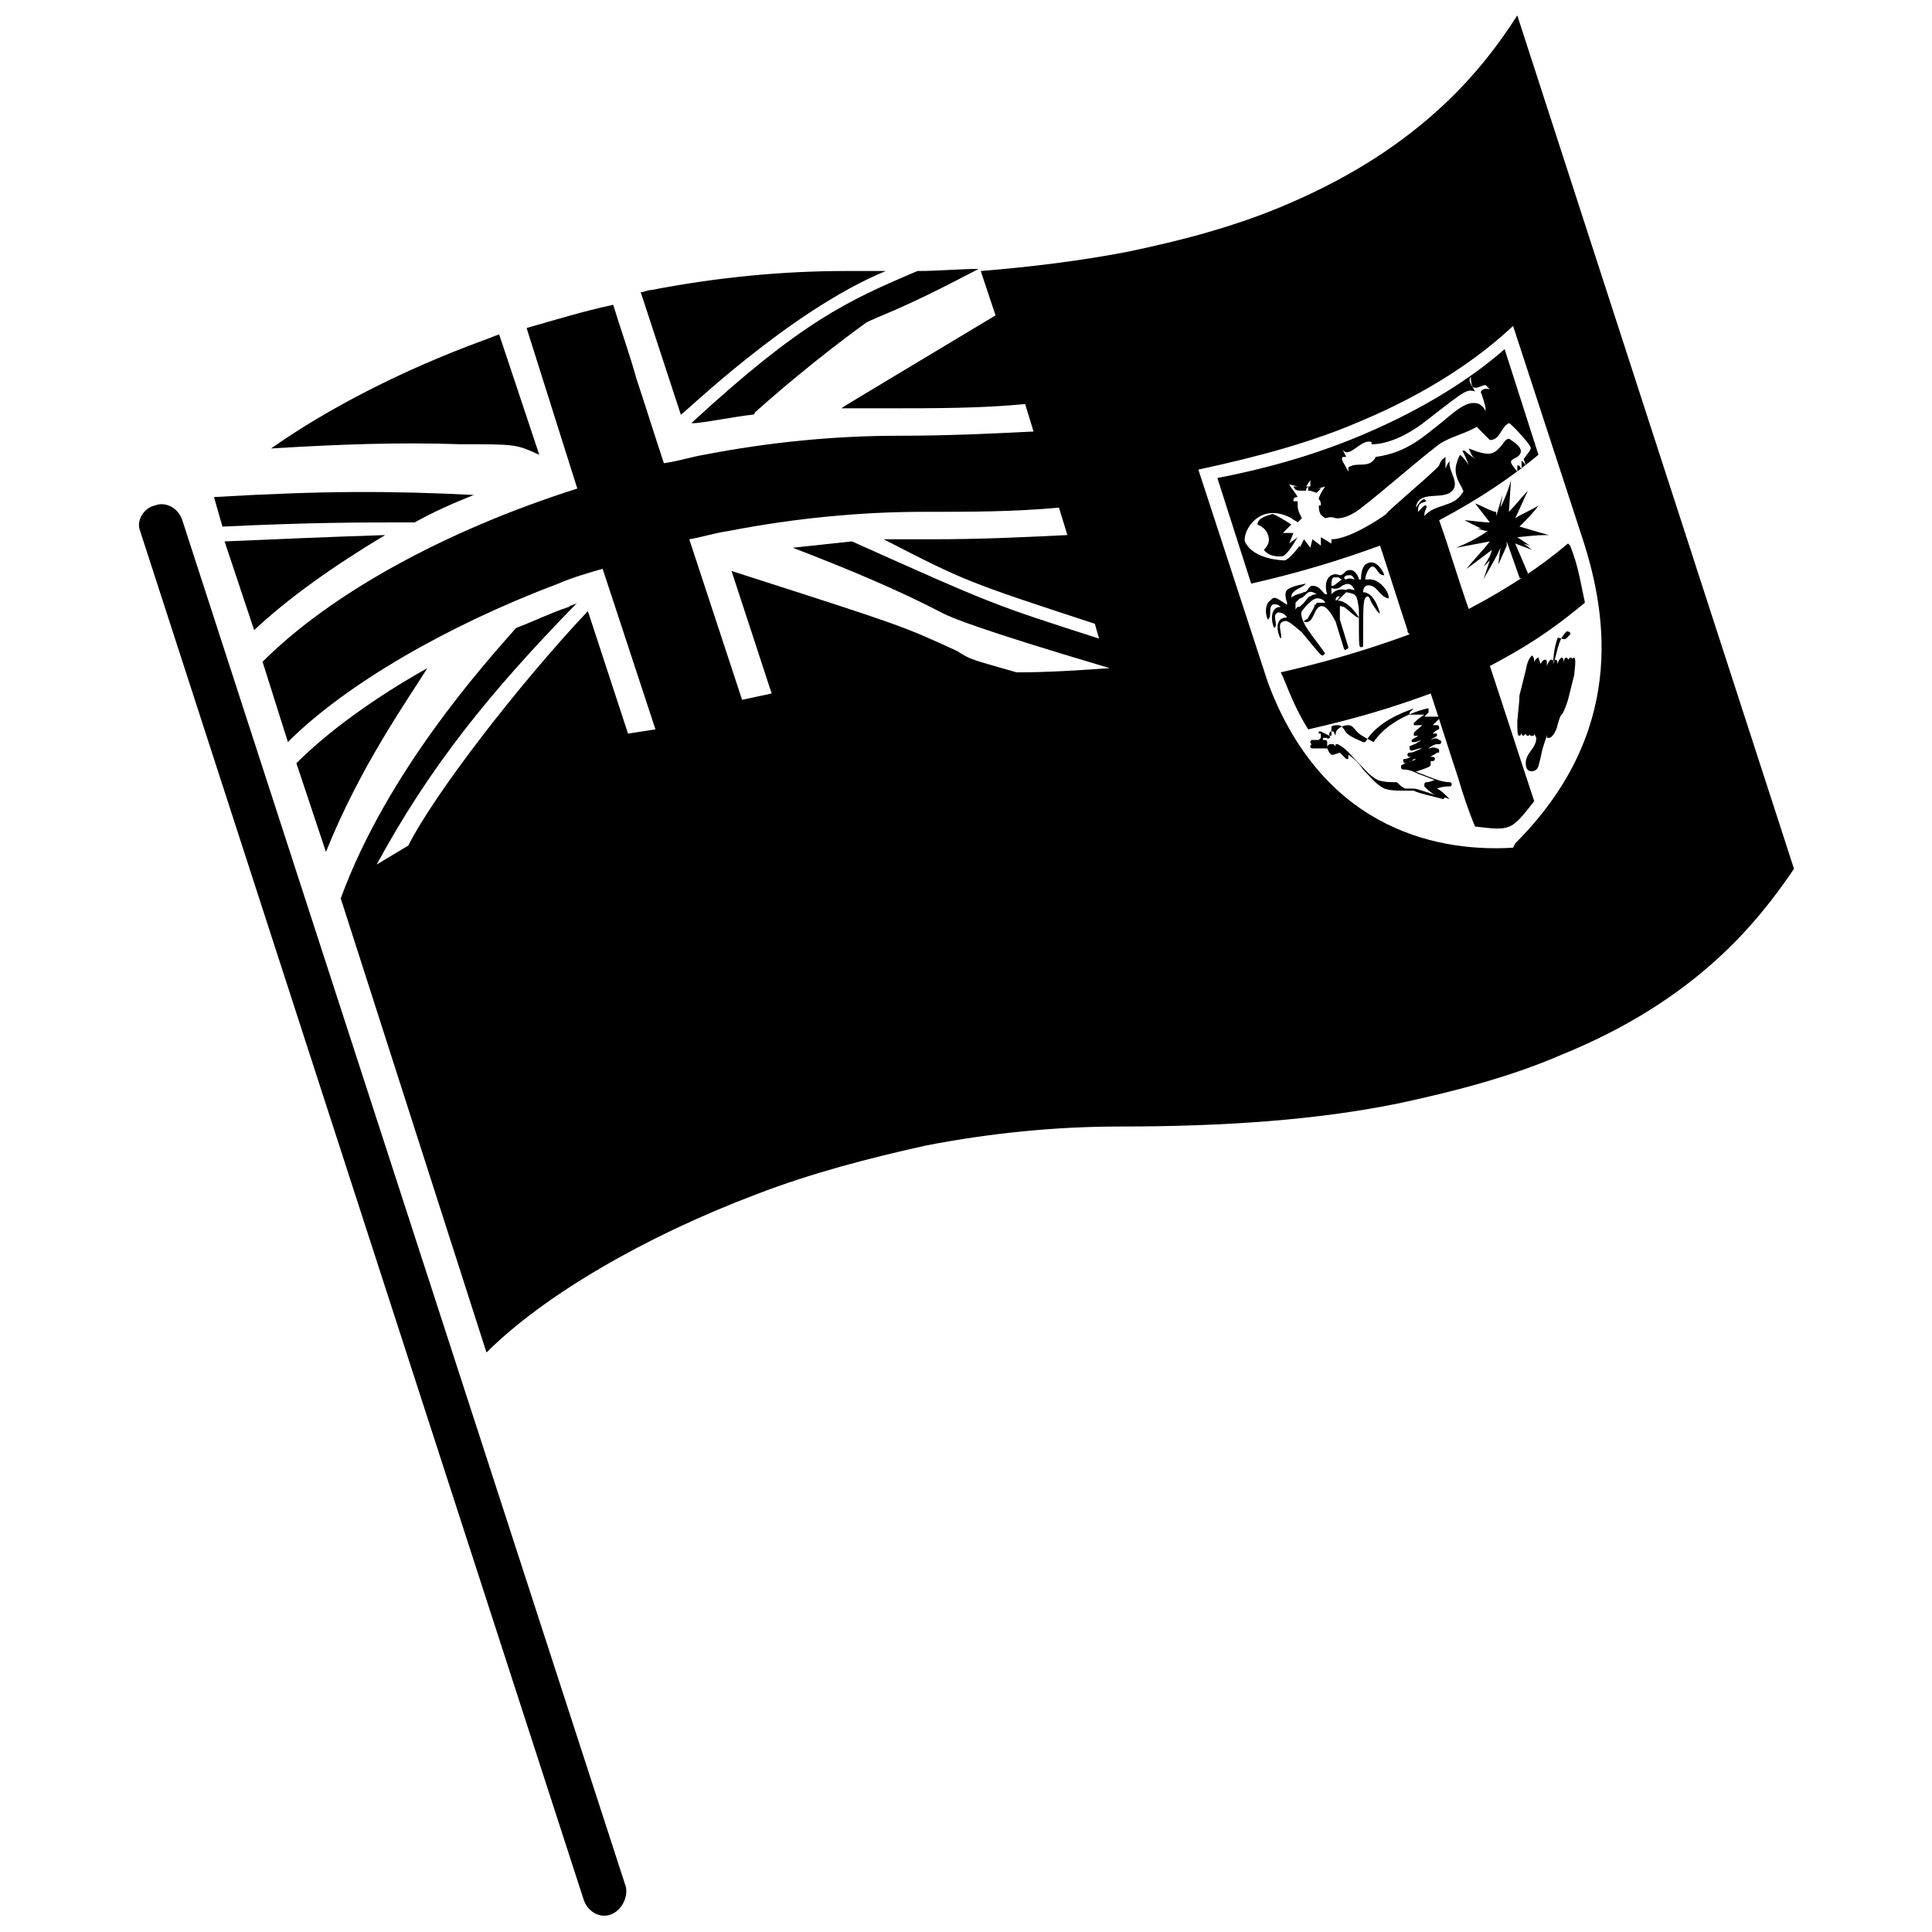 <?xml version="1.0" encoding="UTF-8"?>
<!-- Uploaded to: ICON Repo, www.svgrepo.com, Generator: ICON Repo Mixer Tools -->
<svg width="800px" height="800px" version="1.1" viewBox="144 144 512 512" xmlns="http://www.w3.org/2000/svg">
 <defs>
  <clipPath id="b">
   <path d="m180 277h130v374.9h-130z"/>
  </clipPath>
  <clipPath id="a">
   <path d="m213 148.09h407v354.91h-407z"/>
  </clipPath>
 </defs>
 <g clip-path="url(#b)">
  <path d="m305.95 651.34c-2.801 1.121-6.156-0.559-7.277-3.918l-117.55-362.74c-1.121-2.801 1.121-6.156 3.918-6.719 2.801-1.121 6.156 0.559 7.277 3.918l117.55 362.18c0.562 2.797-1.117 6.156-3.918 7.277z"/>
 </g>
 <path d="m211.35 310.99-7.836-23.512c12.875-0.559 25.75-1.121 42.543-1.68-13.996 8.398-25.754 16.793-34.707 25.191"/>
 <path d="m324.43 253.89-10.637-32.469c1.121 0 1.68-0.559 2.801-0.559 17.352-3.359 34.707-5.039 51.5-5.039h10.637c-25.75 10.637-53.738 38.066-54.301 38.066"/>
 <path d="m286.92 264.53c-6.156-2.801-6.156-2.801-20.711-2.801-16.793-0.559-31.906 0-50.383 1.121 15.113-10.637 34.707-20.711 55.98-28.551 1.68-0.559 2.801-1.121 4.477-1.68l10.637 31.91"/>
 <path d="m230.38 369.77-7.836-23.512c8.398-8.398 20.711-17.352 34.707-25.191-5.598 8.957-17.914 26.312-26.871 48.703"/>
 <path d="m253.89 282.44c-15.113 0-27.43 0-50.941 1.121l-2.238-7.836c28.551-1.68 46.461-1.68 68.855-0.559-5.602 2.238-10.637 4.477-15.676 7.273"/>
 <path d="m343.46 253.89c-5.039 0.559-10.078 1.68-15.113 2.238h-1.121c29.109-26.871 41.426-32.469 59.898-40.305 5.598 0 11.195-0.559 16.234-0.559-4.477 2.238-14.555 7.836-26.871 12.875-1.121 0.559-2.801 1.121-3.359 1.68 0 0-13.434 9.516-29.109 23.512 0 0.559-0.559 0.559-0.559 0.559"/>
 <g clip-path="url(#a)">
  <path d="m340.66 329.46-13.996-42.543c3.359-0.559 6.719-1.68 10.637-2.238 17.352-3.359 34.707-5.039 51.5-5.039 12.316 0 24.07 0 35.828-1.121l2.238 7.277c-11.195 0.559-22.953 1.121-35.828 1.121h-12.875c21.832 11.195 21.832 11.195 55.98 22.391l1.121 3.918c-27.988-8.957-27.988-8.957-65.496-25.75-5.039 0.559-10.637 1.121-15.676 1.68 14.555 5.598 27.988 11.195 39.746 17.352 2.238 1.121 8.398 3.918 44.223 14.555-7.836 0.559-16.234 1.121-24.629 1.121 8.398 0 16.793-0.559 24.629-1.121-7.836 0.559-16.234 1.121-24.629 1.121-11.754-3.359-12.316-3.359-15.676-5.598-14.555-6.719-14.555-6.719-59.898-21.273l10.637 32.469c-2.797 0.559-5.035 1.121-7.836 1.68 2.801-0.559 5.039-1.121 7.836-1.68-2.797 0.559-5.035 1.121-7.836 1.68m204.32 39.184c-17.914 1.121-49.82-3.359-64.934-43.664l-18.473-56.539c15.676-3.359 30.23-7.277 43.105-12.875 17.352-7.277 30.789-16.234 40.305-25.191l18.473 56.539c6.719 20.711 11.195 51.5-17.914 80.609l-0.562 1.121m74.453 5.602-73.336-226.16c-8.957 13.996-25.191 34.707-60.457 49.82-12.875 5.598-26.871 9.516-43.105 12.875-11.754 2.238-24.629 3.918-38.625 5.039l3.918 11.754c-39.184 23.512-39.184 23.512-40.863 24.629h12.875c12.316 0 24.07 0 35.828-1.121l2.238 7.277c-11.195 0.559-22.953 1.121-35.828 1.121-16.793 0-34.148 1.68-51.5 5.039-3.359 0.559-6.719 1.68-10.637 2.238-2.238-6.719-5.039-15.676-7.277-22.391-1.68-6.156-4.477-13.996-6.156-19.594-7.836 1.68-15.113 3.918-22.953 6.156l13.434 42.543c-35.266 11.195-65.496 27.988-83.41 45.902l6.719 21.273c15.113-15.113 41.984-30.789 71.652-41.984 3.918-1.68 7.836-2.801 11.754-3.918l13.996 42.543-7.269 1.125-10.637-32.469c-18.473 19.594-40.863 48.703-47.582 62.137l-8.398 5.039c13.996-25.75 29.668-45.344 53.18-69.414-0.559 0.559-1.68 0.559-2.238 1.121-5.039 1.68-9.516 3.918-13.996 5.598-8.398 9.516-34.148 38.066-46.461 71.652l38.625 120.36c15.113-15.113 41.984-30.789 71.652-41.984 14.555-5.598 29.668-9.516 44.781-12.875 17.352-3.359 34.707-5.039 51.5-5.039 27.43 0 52.059-1.68 73.891-6.156 15.676-3.359 30.23-7.277 43.105-12.875 35.828-14.555 52.062-35.27 61.582-49.262"/>
 </g>
 <path d="m526.51 355.77c-0.562 0-0.562 0 0 0-6.719-1.68-6.719-1.68-7.836-2.238h-2.801c-1.68 0-3.359 0-5.039-0.559-2.238-1.121-3.918-3.359-5.598-5.039-1.121-1.68-2.238-2.801-3.918-3.918v0.559 0.559h-0.559l-1.68-1.68-1.68 0.562h-0.559l-0.559-0.559-0.559-1.121h-3.918s-0.559 0-0.559-0.559c0 0 0-0.559 0.559-0.559h0.559-0.559s-0.559 0-0.559-0.559c0 0 0-0.559 0.559-0.559h1.68l0.555-0.562v-0.559-0.559l-0.559-0.004v-0.559h0.559l1.121 0.559h0.559l0.559 0.559v-0.559s0-0.559 0.559-0.559h0.559l0.559 1.121c0-0.559 0-1.121 0.559-1.68 0.559-0.559 1.68-1.121 2.801-1.121s1.68 1.121 2.238 1.68c0.559 0.559 1.121 1.121 4.477 2.801 4.477-6.719 13.996-8.957 14.555-8.957v0.559 0.559c-0.559 0.559-0.559 0.559-1.121 1.121h3.359 0.559v0.559c-0.559 0.559-1.121 1.121-1.68 1.68h1.121s0.559 0 0.559 0.559v0.559c-0.559 0-1.121 0.559-1.68 1.121h0.559 0.559v0.559c-0.559 0.559-1.121 0.559-1.68 1.121 1.121-0.559 1.68-0.559 2.238 0 0 0 0.559 0 0.559 0.559 0 0 0 0.559-0.559 0.559h-0.559c-0.559 0-1.68 0.559-2.238 1.121 0.559 0 1.121-0.559 2.238 0 0 0 0.559 0 0.559 0.559v0.559h-0.559c-0.559 0.559-1.121 0.559-1.68 1.121h0.559s0.559 0 0.559 0.559c0 0 0 0.559-0.559 0.559h-1.121 0.559v0.559 0.559c-0.559 0.559-0.559 0.559-3.918 1.68 1.121 0.559 1.68 0.559 2.801 1.121 1.68 0.559 3.918 1.68 6.156 1.68 0 0 0.559 0 0.559 0.559 0 0 0 0.559-0.559 0.559-1.121 0-1.68 0-3.359 0.559 1.121 0.559 1.68 1.121 2.801 2.238l0.559 0.559c-1.664-0.551-1.105-0.551-1.664 0.008zm-10.078-2.797h1.68c1.121 0 1.121 0 6.156 1.68-1.121-0.559-2.238-1.68-2.801-2.238v-0.559s0-0.559 0.559-0.559c1.121 0 1.68-0.559 2.238-0.559-1.68-0.559-2.801-1.121-4.477-1.68-1.121-0.559-2.238-1.121-3.918-1.121 0 0-0.559 0-0.559-0.559v-0.559c2.238-1.121 3.359-1.121 3.918-1.68-0.559 0-0.559 0-1.121 0.559-0.559 0-1.121 0.559-1.68 0.559 0 0-0.559 0-0.559-0.559s0-0.559 0.559-0.559c0.559 0 1.121-0.559 1.68-0.559h0.559-1.121s-0.559 0-0.559-0.559c0 0 0-0.559 0.559-0.559 1.121 0 1.68-0.559 3.359-1.121h-0.559c-0.559 0-1.68 0.559-2.238 0.559 0 0-0.559 0-0.559-0.559v-0.559c1.121-0.559 1.68-0.559 2.238-1.121 0.559 0 0.559-0.559 1.121-0.559-0.559 0-1.121 0.559-2.238 0.559h-0.559v-0.559c0.559-0.559 1.121-0.559 1.68-1.121h-0.559-0.559v-0.559c0-0.559 1.121-1.121 2.238-2.238h-0.559-1.121-0.559v-0.559c0.559-0.559 1.121-1.121 2.801-2.238h-3.359-0.559v-0.559l1.121-1.121c-2.801 1.121-9.516 3.359-12.875 8.957h-0.559c-3.918-1.68-4.477-2.238-5.039-3.359-0.559-0.559-0.559-1.121-1.68-1.121-0.559 0-1.68 0-1.68 0.559v1.121 1.121h-0.559l-0.559-0.559h-0.559l1.121 0.559s0.559 0.559 0 0.559c0 0-0.559 0.559-0.559 0h-1.121v0.559h0.559s0.559 0 0.559 0.559v1.121l0.559-0.559h0.559 0.559l0.559 0.559v-0.559h0.559c2.238 1.121 3.359 2.801 5.039 4.477 1.68 1.68 3.359 3.918 5.598 5.039 1.68 0.559 3.359 0.559 5.039 0.559 1.676 1.672 2.234 1.672 2.234 1.672z"/>
 <path d="m558.98 311.55c-2.238 2.238-2.238 5.598-3.359 8.398 0-1.121 0-1.121-0.559-1.121 0 0-0.559 0-1.121 1.68 0-1.68 0-1.68-0.559-1.68 0 0-0.559 0-1.121 1.121l-0.559-1.68s-0.559 0-1.121 1.121c0-0.559 0-1.121-0.559-1.68 0 0-1.121 0.559-1.68 3.918-0.559 2.238-1.121 4.477-1.68 6.719 0 1.121 0 1.121-0.559 6.719 0 2.801 0 3.918 0.559 3.918 0 0 0.559 0 0.559-1.121 0 0.559 0 1.121 0.559 1.121l0.559-0.559s0 0.559 0.559 0.559c0 0 0.559 0 0.559-0.559 0 0.559 0 0.559 0.559 0.559 0.559 0 0.559 0 0.559-0.559l0.559 1.121c0 2.801-2.801 3.918-2.801 6.719s2.238 2.238 2.801 1.68c0.559-0.559 0.559-0.559 1.68-5.598 1.121-3.359 1.121-3.359 1.121-3.918v1.121h0.559c1.121 0 2.238-2.801 2.238-3.359 0.559-1.68 0.559-2.238 1.121-2.801 0.559-0.559 1.121-2.238 1.68-3.918 0.559-2.238 1.121-4.477 1.68-6.719 0-1.121 0.559-3.918 0-4.477 0 0-0.559 0-0.559 0.559 0-0.559 0-0.559-0.559-0.559l-0.559 0.559s0-0.559-0.559-0.559c0 0-0.559 0-0.559 1.68 0-0.559 0-1.68-0.559-1.68 0 0-0.559 0-1.121 1.68 0-0.559 0-1.121-0.559-1.121 0 0-0.559 0-0.559 1.121 0-3.918 1.121-6.719 1.121-6.719 0-0.559 0.559 0 1.121 0 1.121 0.559 1.68-0.559 1.68-0.559 1.68-1.129-0.562-1.688-0.562-1.129"/>
 <path d="m534.91 277.41 3.918 5.039c-2.238 0-5.039-0.559-6.719-0.559l4.477 2.238h-1.121l2.238 0.559h0.559c-2.238 1.68-5.598 3.359-8.398 4.477 2.801-0.559 6.156-1.121 8.957-1.68-1.68 2.238-4.477 5.039-6.156 7.277 2.238-1.68 4.477-3.359 6.719-5.039l-0.559 1.68-1.68 2.801 1.68-1.68-1.68 5.039c1.121-2.238 3.359-5.598 4.477-8.398l-0.559 4.477 2.238-5.039v-1.121l3.359 9.516s0 0.559 1.121 0c1.121-0.559 1.121-1.121 1.121-1.121l-3.356-7.832 4.477 1.68-2.238-1.68 1.68 0.559-3.359-2.238c5.598-0.559 5.598-0.559 8.398-0.559-2.238-0.559-5.598-1.68-7.836-2.238 1.68-1.68 3.918-3.918 5.039-5.598-1.68 1.121-4.477 2.238-6.156 3.359 1.121-2.238 2.238-5.039 3.359-7.277-1.68 1.68-3.359 3.918-5.039 5.598l0.559-8.398c-0.559 2.238-1.68 5.039-2.801 7.277l0.559-3.359-1.68 5.598v-1.121c-1.117 0.004-3.918-1.676-5.598-2.234"/>
 <path d="m497.96 303.16c0-0.559 0-1.121 1.121-1.121 0 0-0.562 1.121-1.121 1.121m-1.117-1.68v-1.68c1.121 0.559 2.238 0 2.801-0.559 1.121-0.559 2.238-1.121 3.359 1.121-0.559 0-1.68-0.559-2.238 0-2.246-0.562-3.363 0.555-3.922 1.117m-8.398 1.117c0.559 0 1.121-0.559 1.68-1.121 0.559-0.559 1.121-1.121 2.801 0-1.121 0-1.68 0.559-1.68 0.559-0.559 0-1.121 1.121-1.68 1.68l-0.559 0.559c-0.562 0.566-0.562 0.566-1.121 0.566-0.559 0.559-0.559 0.559-0.559 1.121v-2.238c-0.004-0.004 1.117-1.125 1.117-1.125m12.316-5.035c-0.559 0-0.559-0.559-0.559-0.559 0.559-0.559 0.559-0.559 1.68-0.559 0.559 0 1.121 1.121 1.121 1.121-1.684-0.566-2.242-0.004-2.242-0.004m-3.918 1.68c0-1.121 0-1.68 0.559-2.238h1.121c0.559 0 0.559 0.559 1.121 0.559l-2.242 1.68h-0.559m3.918-3.922c-0.559 0.559-1.121 1.121-1.68 1.121-2.801-1.121-4.477 1.68-3.359 5.039h-0.559c-1.121-1.121-1.68-2.238-3.359-2.238-1.121 0-1.121 1.68-2.238 1.68-1.121 0.559-2.238 0.559-2.801 1.121-0.559 0-0.559 0.559-0.559 0.559 0-0.559 0-1.121 0.559-1.68 1.121-1.121 2.238-1.121 3.359-2.238 0 0-3.918 0.559-5.039 1.68-0.559 0.559-0.559 1.68 0 3.359v0.559c-3.359-2.238-3.359-2.238-4.477-1.121-1.68 1.121-1.121 4.477-0.559 5.039 1.121-1.121 0-2.801 1.121-3.918 0 0 1.121-0.559 2.238 0.559-3.359 0-2.238 5.039-1.68 5.598 1.121-1.121-0.559-2.801 0.559-3.918 0.559-0.559 2.238 0 2.801 1.121-3.918 0-2.238 5.039-1.68 5.598 0.559-1.121-1.121-3.918 0.559-4.477 1.121-0.559 1.68 0 5.039 2.801 5.039 6.156 5.039 6.156 5.598 6.156 0.559-0.559 0.559-0.559 0.559-0.559-1.121-1.68-3.359-4.477-4.477-6.156-1.121-1.68-2.238-3.918-1.68-5.039 0 0 2.801-3.918 4.477-3.359 0.559 0 1.68 0.559 1.68 1.121h-2.238s0 0.559-0.559 0.559c0 0.559 0 0.559-1.68 3.359 0 0.559-1.121 0.559-1.121 1.121 1.68 0.559 2.238-1.121 2.801-2.238 1.68-3.918 3.918-1.121 5.598 2.238l2.238 7.277s0.559 0.559 0.559 0c0 0 0.559 0 0.559-0.559l-2.238-7.277v-3.359c0-0.559 0.559 0 1.121 0 3.359 2.801 3.359 2.801 3.918 2.801-1.68-2.801-3.918-4.477-5.598-4.477l2.238-2.238c2.801 0.559 2.801 0.559 3.359 4.477 0 10.078 0 10.078 0.559 10.078 0.559 0 0.559 0 0.559-0.559 0-11.754 0-12.316 1.121-12.875 0.559 0 0.559 0.559 1.121 1.68 1.121 1.68 1.68 2.801 2.238 2.801-1.121-3.918-2.801-5.598-4.477-5.598 0-1.121 0.559-2.238 2.238-1.68 1.68 0.559 2.238 2.801 4.477 3.359 0.559-1.121-2.238-5.598-5.598-5.039h-0.559c0-1.121 1.121-3.918 2.238-3.359 1.121 0.559 1.121 2.238 2.801 2.238 0-0.559-2.238-5.039-5.039-2.801-0.559 0.559-1.121 1.68-1.121 3.918h-0.559c0-0.574-1.121-3.371-3.359-2.254"/>
 <path d="m481.17 280.2c-1.68 0.559-3.918 1.121-3.918 2.801 1.121 0.559 2.238 1.121 2.801 2.801 0.559 1.68 0 2.801-1.121 3.918 1.68 2.238 5.039 1.68 5.039 1.68 1.121-0.559 2.238-2.238 3.918-5.039-0.559 0.559-1.68 1.121-2.238 1.68l1.121-2.801h-2.801c0.559-0.559 1.68-1.68 2.238-2.238-1.68-1.121-4.481-2.801-5.039-2.801"/>
 <path d="m534.91 247.73c-1.68-2.801-1.68-2.801-1.121-3.918 0 2.238 0.559 2.801 0.559 2.801 1.121 0.559 2.238-0.559 3.359-0.559l1.121 1.121c-1.68-0.559-2.801 0.559-2.238 1.121 1.68 5.039 1.68 5.039-1.68 8.398 0.559 0.559 3.918 3.918 3.918 3.918 2.801 0 2.801-3.359 5.039-4.477 0.559 0 5.598 5.598 5.598 6.156 0.559 0.559 0 1.121-1.68 3.359l0.559 1.68c-0.559-0.559-0.559-1.121-1.121-1.121v2.238c-0.559-1.121-0.559-1.121-1.121-1.121v1.68c-2.238-2.801-2.238-2.801 0-3.918 2.238-1.68 0-3.359-1.68-4.477-0.559-0.559-1.121-0.559-2.238 1.121-2.238 2.801-3.359 3.359-8.957 1.121 0.559 1.121 0.559 1.68 1.68 2.801-0.559-0.559-1.68-1.121-2.801-2.238h-0.559c0.559 1.121 1.121 2.238 1.68 3.918-0.559-1.121-1.121-1.68-2.238-2.801-0.559 0.559-1.121 2.801-1.121 2.801-0.559 2.801 1.121 5.039 1.68 6.156 0 0.559 0.559 0.559 0 1.121-2.238 3.918-7.277 2.801-10.078 6.156 0-0.559 0-1.121 0.559-2.238v-0.559h-0.559l-1.68 1.68c0-2.238 0.559-2.238 2.238-2.801l-0.559-0.559c-0.559 0-1.121 0.559-2.238 2.238 0.559-4.477 6.156-2.238 8.957-3.918 3.359-2.238-0.559-5.598 0-8.398-0.559 0.559-1.121 1.68-1.121 2.238v-3.359c-0.559 0.559-1.121 0.559-1.68 2.238-0.559 1.121-13.996 12.316-13.996 12.875-2.238 1.68-10.078 6.719-14.555 6.719v1.121l-2.789-1.688v2.238l-2.238-1.68-0.559 2.238-1.68-2.238-1.121 2.238v-0.559c-1.68 2.238-2.801 3.359-3.918 3.918 0 0-8.398 0-10.637-5.039-0.559-2.801 3.918-10.637 12.316-6.156 0.559 0.559 1.121 0.559 1.68 1.121l1.121-1.121c-1.121-2.238-1.121-2.238-1.121-4.477h-0.559-0.559c0-0.559 0-1.121 1.121-1.121-0.559-1.121-1.68-2.238-2.238-3.359l2.238 0.559h-1.121c0.559 1.121 0.559 1.121 3.359 1.121 0-0.559 0-0.559 0.559-1.121h-0.559l1.121-1.68v1.68h-0.559v1.121c0.559 0 0.559 0 2.238 0.559 0.559-0.559 0.559-0.559 1.121-1.121h-1.121c0.559 0 0.559 0 2.238-0.559-1.121 1.68-1.68 2.801-1.68 3.359 0.559 0.559 0.559 1.121 0.559 1.68h-0.559c0 2.801 1.121 2.801 1.68 3.359 0.559 0 1.121-0.559 2.801 0 0 0 2.238 0.559 6.156-2.238 7.277-5.598 13.996-11.754 21.273-17.352 3.359-2.238 7.277-2.801 10.637-5.039 2.801-2.801 1.68-4.477 0-5.598-2.801-1.121-5.598 1.121-9.516 4.477-5.039 3.918-9.516 8.398-17.914 9.516-1.68 3.359-5.039 1.121-7.277 2.801v1.121c-1.129-2.242-1.688-2.801-1.688-3.363 0-0.559 0-0.559 1.121-0.559l-1.121-2.238c1.68 3.359 5.039-2.801 7.836-1.68v0.559s6.156 0.559 15.113-6.719c10.078-7.836 10.078-7.836 12.316-7.277m7.84-11.195c-8.957 7.836-21.273 15.676-36.945 22.391-11.754 5.039-24.629 8.957-39.184 11.754l8.957 27.988c12.316-2.801 23.512-6.156 34.148-10.078 2.238 6.719 5.039 15.676 7.277 22.391 0 0.559 0 0.559 0.559 1.121-10.637 3.918-21.832 7.277-34.148 10.078l0.559 1.121c2.238 5.598 3.918 9.516 6.719 13.996 12.316-2.801 21.832-5.598 32.469-9.516 2.238 6.719 5.039 15.676 7.277 22.391 1.121 3.918 2.801 8.957 4.477 12.875 9.516 1.121 9.516 1.121 15.676-6.719-3.918-11.754-7.836-24.07-11.754-35.828 8.398-4.477 15.113-8.398 25.191-16.793-1.121-5.039-1.68-9.516-3.918-15.113l-0.566-0.559c-7.277 6.156-15.676 11.754-26.309 17.352-2.801-7.836-5.039-15.676-7.836-23.512 10.637-5.598 19.594-11.754 26.309-17.352l-8.957-27.988"/>
</svg>